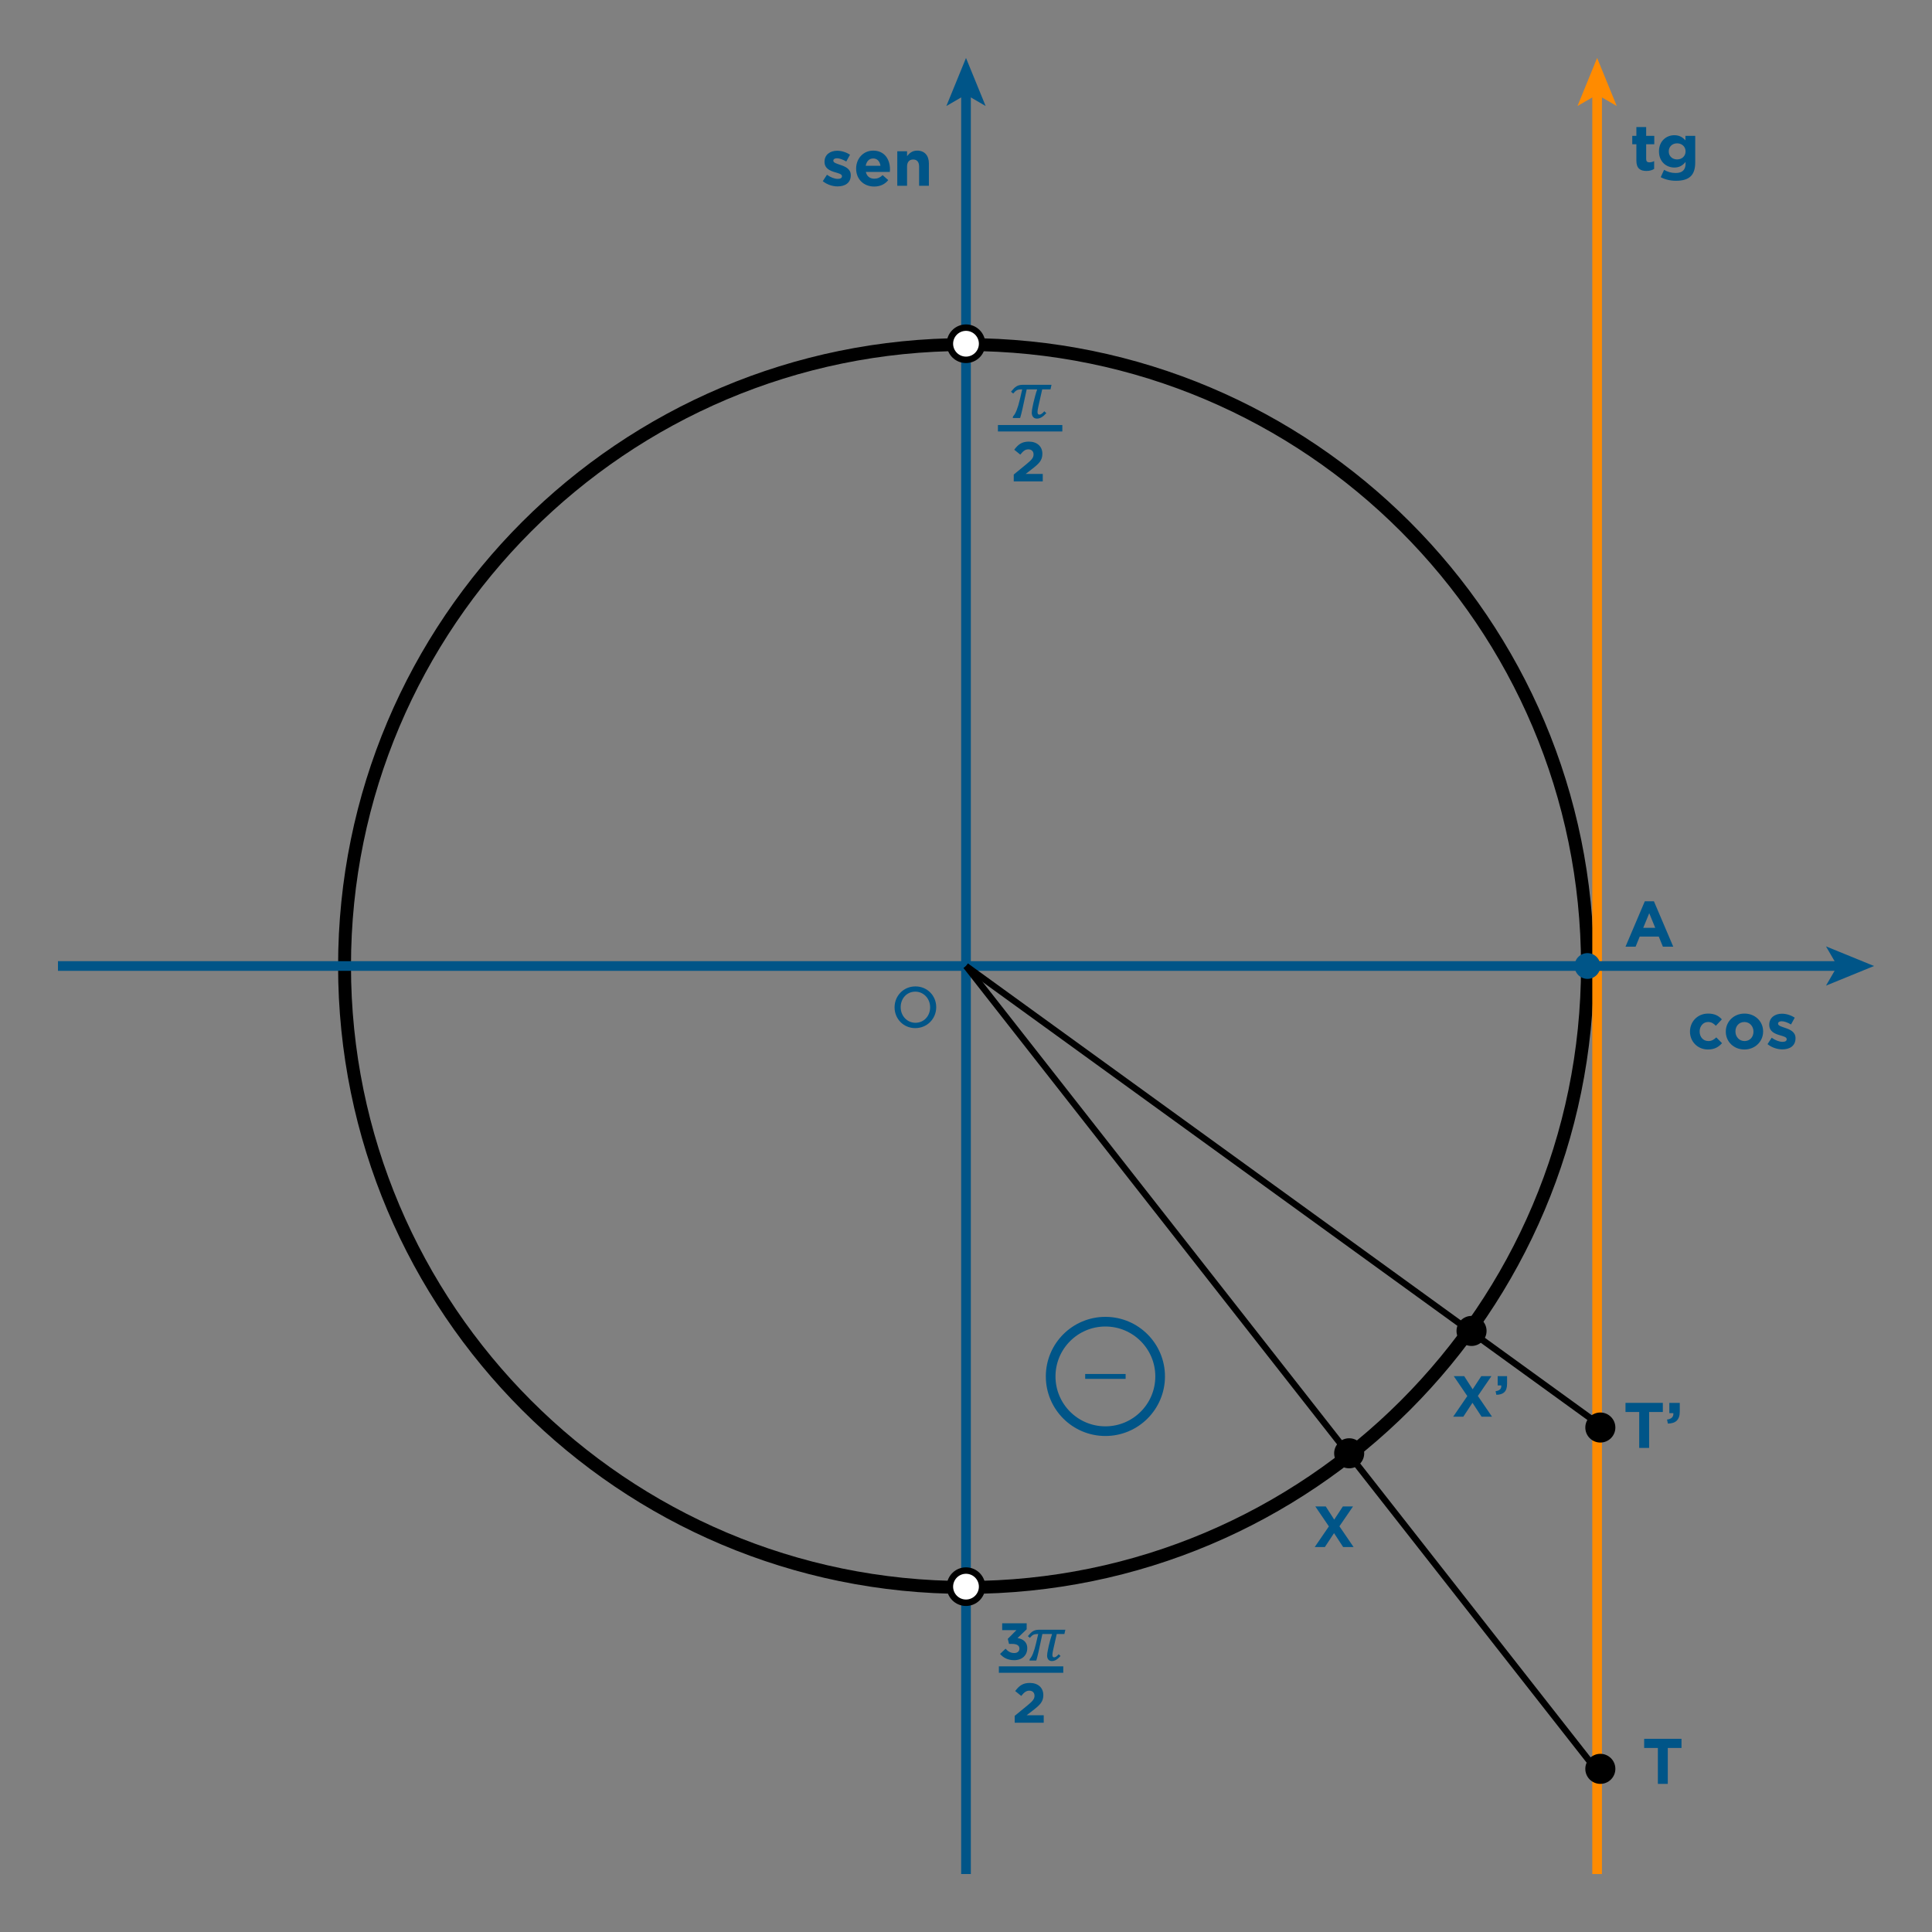 <?xml version="1.0" encoding="iso-8859-1"?>
<!-- Generator: Adobe Illustrator 15.0.0, SVG Export Plug-In . SVG Version: 6.00 Build 0)  -->
<!DOCTYPE svg PUBLIC "-//W3C//DTD SVG 1.1//EN" "http://www.w3.org/Graphics/SVG/1.1/DTD/svg11.dtd">
<svg version="1.1" id="Layer_1" xmlns="http://www.w3.org/2000/svg" xmlns:xlink="http://www.w3.org/1999/xlink" x="0px" y="0px"
	 width="300px" height="300px" viewBox="0 0 300 300" style="enable-background:new 0 0 300 300;" xml:space="preserve">
<rect x="0" y="0" width="300" height="300" fill="#808080" stroke="none"/>
<g>
	<path d="M150,54.5c52.659,0,95.5,42.841,95.5,95.5c0,52.659-42.841,95.5-95.5,95.5c-52.659,0-95.5-42.841-95.5-95.5
		C54.5,97.341,97.341,54.5,150,54.5 M150,52.5c-53.848,0-97.5,43.652-97.5,97.5s43.652,97.5,97.5,97.5s97.5-43.652,97.5-97.5
		S203.848,52.5,150,52.5L150,52.5z"/>
</g>
<g>
	<g>
		<line style="fill:none;stroke:#005588;stroke-width:1.5;stroke-miterlimit:10;" x1="150" y1="14.295" x2="150" y2="291"/>
		<g>
			<polygon style="fill:#005588;" points="150,9 146.951,16.462 150,14.691 153.049,16.462 			"/>
		</g>
	</g>
</g>
<g>
	<g>
		<line style="fill:none;stroke:#FF8B00;stroke-width:1.5;stroke-miterlimit:10;" x1="248" y1="14.295" x2="248" y2="291"/>
		<g>
			<polygon style="fill:#FF8B00;" points="248,9 244.951,16.462 248,14.691 251.049,16.462 			"/>
		</g>
	</g>
</g>
<g>
	<g>
		<line style="fill:none;stroke:#005588;stroke-width:1.5;stroke-miterlimit:10;" x1="9" y1="150" x2="285.705" y2="150"/>
		<g>
			<polygon style="fill:#005588;" points="291,150 283.538,153.049 285.309,150 283.538,146.952 			"/>
		</g>
	</g>
</g>
<g>
	<path style="fill:#005588;" d="M138.91,156.43v-0.023c0-1.752,1.367-3.238,3.238-3.238c1.859,0,3.227,1.463,3.227,3.214v0.024
		c0,1.75-1.379,3.238-3.25,3.238C140.266,159.645,138.91,158.181,138.91,156.43z M144.428,156.43v-0.023
		c0-1.332-0.996-2.424-2.303-2.424c-1.344,0-2.267,1.092-2.267,2.399v0.024c0,1.33,0.983,2.41,2.29,2.41
		C143.492,158.816,144.428,157.736,144.428,156.43z"/>
</g>
<g>
	<path style="fill:#005588;" d="M257.434,271.423h-2.129v-1.419h5.797v1.419h-2.129V277h-1.539V271.423z"/>
</g>
<g>
	<path style="fill:#005588;" d="M206.348,237.018l-2.106-3.096h1.621l1.314,2.043l1.341-2.043h1.575L207.986,237l2.196,3.223h-1.62
		l-1.413-2.16l-1.423,2.16h-1.575L206.348,237.018z"/>
</g>
<g>
	<path style="fill:#005588;" d="M227.844,216.781l-2.106-3.096h1.62l1.314,2.043l1.342-2.043h1.575l-2.106,3.078l2.197,3.223h-1.621
		l-1.414-2.16l-1.422,2.16h-1.575L227.844,216.781z"/>
	<path style="fill:#005588;" d="M232.235,216.017c0.621-0.063,0.927-0.378,0.882-0.892h-0.559v-1.439h1.459v1.215
		c0,1.188-0.594,1.666-1.666,1.684L232.235,216.017z"/>
</g>
<g>
	<path style="fill:#005588;" d="M254.535,219.254h-2.129v-1.418h5.797v1.418h-2.129v5.578h-1.539V219.254z"/>
	<path style="fill:#005588;" d="M258.856,220.424c0.689-0.07,1.029-0.42,0.979-0.989h-0.62v-1.599h1.619v1.349
		c0,1.319-0.659,1.849-1.849,1.869L258.856,220.424z"/>
</g>
<g>
	<path style="fill:#005588;" d="M255.404,139.955h1.419l2.999,7.046h-1.609l-0.64-1.569h-2.958L253.975,147h-1.568L255.404,139.955z
		 M257.023,144.072l-0.93-2.269l-0.93,2.269H257.023z"/>
</g>
<g>
	<path style="fill:#005588;" d="M254.096,24.936v-2.539h-0.64v-1.299h0.64v-1.369h1.52v1.369h1.259v1.299h-1.259v2.289
		c0,0.35,0.149,0.52,0.489,0.52c0.28,0,0.53-0.07,0.749-0.19v1.22c-0.319,0.19-0.689,0.31-1.199,0.31
		C254.725,26.544,254.096,26.175,254.096,24.936z"/>
	<path style="fill:#005588;" d="M257.875,27.514l0.521-1.14c0.55,0.31,1.099,0.49,1.809,0.49c1.04,0,1.529-0.5,1.529-1.459v-0.26
		c-0.45,0.54-0.939,0.869-1.749,0.869c-1.249,0-2.379-0.909-2.379-2.499v-0.02c0-1.599,1.15-2.499,2.379-2.499
		c0.83,0,1.319,0.35,1.729,0.8v-0.7h1.52v4.147c0,0.959-0.229,1.659-0.68,2.109c-0.5,0.5-1.27,0.72-2.309,0.72
		C259.375,28.074,258.555,27.874,257.875,27.514z M261.733,23.516v-0.02c0-0.729-0.569-1.239-1.31-1.239
		c-0.739,0-1.299,0.51-1.299,1.239v0.02c0,0.74,0.56,1.239,1.299,1.239C261.164,24.755,261.733,24.246,261.733,23.516z"/>
</g>
<g>
	<circle style="fill-rule:evenodd;clip-rule:evenodd;fill:#005588;" cx="246.5" cy="150" r="2"/>
</g>
<g>
	<circle style="fill-rule:evenodd;clip-rule:evenodd;fill:#FFFFFF;" cx="149.999" cy="53.375" r="2.499"/>
	<path d="M149.999,51.375c1.104,0,2.001,0.897,2.001,2c0,1.102-0.897,1.999-2.001,1.999c-1.103,0-2-0.896-2-1.999
		C148,52.272,148.896,51.375,149.999,51.375 M149.999,50.375c-1.657,0-3,1.343-3,3c0,1.657,1.343,2.999,3,2.999
		c1.655,0,3.001-1.341,3.001-2.999C153,51.718,151.654,50.375,149.999,50.375L149.999,50.375z"/>
</g>
<g>
	<path style="fill-rule:evenodd;clip-rule:evenodd;fill:#FFFFFF;" d="M149.999,248.873c-1.378,0-2.5-1.121-2.5-2.498
		c0-1.379,1.121-2.5,2.5-2.5c1.379,0,2.501,1.121,2.501,2.5C152.5,247.752,151.378,248.873,149.999,248.873z"/>
	<path d="M149.999,244.375c1.104,0,2.001,0.897,2.001,2c0,1.102-0.897,1.998-2.001,1.998c-1.103,0-2-0.896-2-1.998
		C148,245.272,148.896,244.375,149.999,244.375 M149.999,243.375c-1.657,0-3,1.344-3,3c0,1.657,1.343,2.998,3,2.998
		c1.655,0,3.001-1.341,3.001-2.998C153,244.719,151.654,243.375,149.999,243.375L149.999,243.375z"/>
</g>
<g>
	<path style="fill:#005588;" d="M262.42,160.197v-0.021c0-1.529,1.17-2.788,2.809-2.788c1.01,0,1.639,0.34,2.139,0.898l-0.93,1
		c-0.34-0.359-0.68-0.59-1.219-0.59c-0.76,0-1.3,0.67-1.3,1.459v0.021c0,0.819,0.53,1.479,1.359,1.479
		c0.51,0,0.859-0.221,1.229-0.57l0.889,0.9c-0.52,0.568-1.119,0.979-2.188,0.979C263.6,162.965,262.42,161.727,262.42,160.197z"/>
	<path style="fill:#005588;" d="M267.98,160.197v-0.021c0-1.539,1.238-2.788,2.908-2.788c1.658,0,2.889,1.229,2.889,2.768v0.021
		c0,1.539-1.24,2.788-2.909,2.788C269.209,162.965,267.98,161.736,267.98,160.197z M272.277,160.197v-0.021
		c0-0.79-0.569-1.479-1.409-1.479c-0.87,0-1.39,0.67-1.39,1.459v0.021c0,0.79,0.57,1.479,1.41,1.479
		C271.758,161.656,272.277,160.986,272.277,160.197z"/>
	<path style="fill:#005588;" d="M274.459,162.136l0.65-0.999c0.58,0.42,1.189,0.639,1.689,0.639c0.439,0,0.639-0.16,0.639-0.399
		v-0.021c0-0.329-0.52-0.439-1.109-0.619c-0.749-0.22-1.599-0.57-1.599-1.609v-0.02c0-1.09,0.88-1.699,1.959-1.699
		c0.68,0,1.419,0.23,1.999,0.619l-0.58,1.05c-0.529-0.31-1.059-0.499-1.449-0.499c-0.369,0-0.56,0.159-0.56,0.369v0.02
		c0,0.301,0.51,0.44,1.089,0.641c0.75,0.25,1.619,0.609,1.619,1.589v0.021c0,1.188-0.889,1.729-2.049,1.729
		C276.009,162.945,275.169,162.695,274.459,162.136z"/>
</g>
<g>
	<path style="fill:#005588;" d="M127.76,28.136l0.65-1c0.58,0.42,1.189,0.64,1.689,0.64c0.439,0,0.64-0.16,0.64-0.4v-0.02
		c0-0.33-0.52-0.439-1.109-0.62c-0.75-0.22-1.599-0.57-1.599-1.609v-0.02c0-1.089,0.879-1.699,1.959-1.699
		c0.68,0,1.419,0.23,1.999,0.62l-0.58,1.049c-0.53-0.31-1.059-0.5-1.449-0.5c-0.37,0-0.56,0.16-0.56,0.37v0.02
		c0,0.3,0.51,0.44,1.089,0.64c0.75,0.25,1.619,0.61,1.619,1.589v0.02c0,1.189-0.89,1.729-2.049,1.729
		C129.309,28.945,128.469,28.695,127.76,28.136z"/>
	<path style="fill:#005588;" d="M132.94,26.197v-0.02c0-1.529,1.089-2.789,2.648-2.789c1.789,0,2.608,1.389,2.608,2.908
		c0,0.12-0.01,0.26-0.02,0.4h-3.728c0.15,0.69,0.63,1.049,1.31,1.049c0.51,0,0.879-0.16,1.299-0.549l0.87,0.77
		c-0.5,0.62-1.22,1-2.189,1C134.129,28.965,132.94,27.836,132.94,26.197z M136.718,25.747c-0.09-0.68-0.49-1.14-1.129-1.14
		c-0.63,0-1.04,0.45-1.159,1.14H136.718z"/>
	<path style="fill:#005588;" d="M139.33,23.488h1.519v0.759c0.35-0.45,0.8-0.859,1.569-0.859c1.149,0,1.819,0.76,1.819,1.989v3.468
		h-1.519v-2.988c0-0.72-0.34-1.089-0.919-1.089c-0.58,0-0.95,0.37-0.95,1.089v2.988h-1.519V23.488z"/>
</g>
<g>
	<line style="fill:none;stroke:#005586;stroke-miterlimit:10;" x1="154.958" y1="66.497" x2="164.958" y2="66.497"/>
	<g>
		<g>
			<path style="fill:#005586;" d="M157.413,73.687l2.025-1.66c0.757-0.627,1.053-0.956,1.053-1.461c0-0.514-0.34-0.791-0.817-0.791
				c-0.47,0-0.792,0.261-1.244,0.816l-0.938-0.757c0.6-0.817,1.183-1.261,2.27-1.261c1.261,0,2.096,0.738,2.096,1.878v0.019
				c0,1.018-0.521,1.521-1.601,2.356l-0.991,0.765h2.653v1.157h-4.505V73.687z"/>
		</g>
	</g>
	<g>
		<path style="fill:#005586;" d="M160.482,62.492c0.063-0.287,0.149-0.638,0.264-1.043c0.113-0.407,0.211-0.722,0.294-0.94
			l-0.026-0.048h-1.589l-0.665,3.075c-0.054,0.24-0.118,0.501-0.189,0.779c-0.071,0.279-0.128,0.479-0.167,0.598h-1.146l0.054-0.266
			c0.381-0.377,0.734-1.265,1.06-2.657l0.356-1.529h-0.173c-0.255,0-0.472,0.043-0.648,0.129s-0.369,0.261-0.578,0.519l-0.342-0.286
			c0.188-0.226,0.342-0.398,0.459-0.519c0.119-0.117,0.244-0.221,0.375-0.303c0.132-0.082,0.279-0.146,0.444-0.189
			c0.163-0.041,0.355-0.063,0.574-0.063h4.438l-0.156,0.714h-1.287l-0.61,2.707c-0.08,0.354-0.119,0.62-0.119,0.799
			c0,0.146,0.023,0.249,0.071,0.313c0.046,0.065,0.121,0.098,0.221,0.098c0.216,0,0.471-0.172,0.763-0.519l0.313,0.291
			c-0.274,0.3-0.522,0.517-0.749,0.648c-0.226,0.133-0.466,0.2-0.722,0.2c-0.245,0-0.438-0.083-0.578-0.251
			s-0.211-0.391-0.211-0.662c0-0.242,0.051-0.591,0.151-1.049L160.482,62.492z"/>
	</g>
</g>
<g>
	<line style="fill:none;stroke:#005586;stroke-miterlimit:10;" x1="155.104" y1="259.25" x2="165.104" y2="259.25"/>
	<g>
		<g>
			<path style="fill:#005586;" d="M157.56,266.439l2.025-1.66c0.757-0.627,1.054-0.956,1.054-1.461c0-0.514-0.34-0.791-0.817-0.791
				c-0.47,0-0.792,0.261-1.244,0.816l-0.938-0.757c0.601-0.817,1.184-1.261,2.271-1.261c1.261,0,2.096,0.738,2.096,1.878v0.019
				c0,1.018-0.521,1.521-1.601,2.356l-0.991,0.765h2.653v1.157h-4.506L157.56,266.439L157.56,266.439z"/>
		</g>
	</g>
	<g>
		<g>
			<path style="fill:#005586;" d="M155.289,256.82l0.854-0.813c0.386,0.435,0.788,0.677,1.357,0.677
				c0.467,0,0.797-0.267,0.797-0.685v-0.017c0-0.459-0.409-0.717-1.103-0.717h-0.515l-0.192-0.787l1.343-1.352h-2.211v-1.061h3.803
				v0.932l-1.423,1.359c0.765,0.129,1.512,0.531,1.512,1.576v0.016c0,1.063-0.771,1.842-2.025,1.842
				C156.471,257.793,155.771,257.391,155.289,256.82z"/>
		</g>
	</g>
	<g>
		<path style="fill:#005586;" d="M162.839,255.609c0.058-0.267,0.139-0.59,0.243-0.965c0.105-0.377,0.196-0.666,0.271-0.869
			l-0.024-0.045h-1.469l-0.614,2.844c-0.051,0.223-0.108,0.463-0.176,0.722s-0.119,0.442-0.155,0.552h-1.06l0.05-0.244
			c0.354-0.35,0.68-1.17,0.979-2.459l0.33-1.414h-0.158c-0.236,0-0.438,0.039-0.602,0.119c-0.163,0.08-0.342,0.24-0.534,0.479
			l-0.314-0.267c0.174-0.207,0.314-0.367,0.425-0.479c0.11-0.109,0.226-0.204,0.348-0.279c0.122-0.076,0.26-0.136,0.411-0.176
			c0.149-0.039,0.328-0.061,0.531-0.061h4.104l-0.146,0.66h-1.189l-0.564,2.504c-0.073,0.326-0.11,0.574-0.11,0.738
			c0,0.135,0.022,0.23,0.066,0.29c0.042,0.062,0.11,0.091,0.205,0.091c0.199,0,0.435-0.16,0.704-0.479l0.29,0.271
			c-0.255,0.276-0.484,0.478-0.692,0.601c-0.208,0.122-0.431,0.185-0.667,0.185c-0.228,0-0.404-0.076-0.534-0.23
			c-0.13-0.155-0.195-0.36-0.195-0.612c0-0.226,0.048-0.547,0.141-0.971L162.839,255.609z"/>
	</g>
</g>
<line style="fill:none;stroke:#000000;stroke-miterlimit:10;" x1="150" y1="150" x2="247.5" y2="274.333"/>
<line style="fill:none;stroke:#000000;stroke-miterlimit:10;" x1="150" y1="150" x2="248.5" y2="221.334"/>
<circle cx="248.5" cy="221.666" r="2.333"/>
<circle cx="248.5" cy="274.666" r="2.333"/>
<circle cx="209.5" cy="225.666" r="2.333"/>
<circle cx="228.5" cy="206.666" r="2.333"/>
<g style="display:none;">
	<circle style="display:inline;fill:none;stroke:#005586;stroke-miterlimit:10;" cx="80.403" cy="165.908" r="8.5"/>
	<g style="display:inline;">
		<path style="fill:#005586;" d="M77.409,164.95h2.762v-2.757h0.752v2.757h2.765v0.758h-2.765v2.734H80.17v-2.734h-2.762V164.95z"/>
	</g>
</g>
<g>
	<circle style="fill:none;stroke:#005588;stroke-width:1.5;stroke-miterlimit:10;" cx="171.646" cy="213.73" r="8.5"/>
	<g>
		<path style="fill:#005588;" d="M172.63,214.109h-4.123v-0.758h4.123 M172.023,213.352h2.763v0.758h-2.763"/>
	</g>
</g>
</svg>
